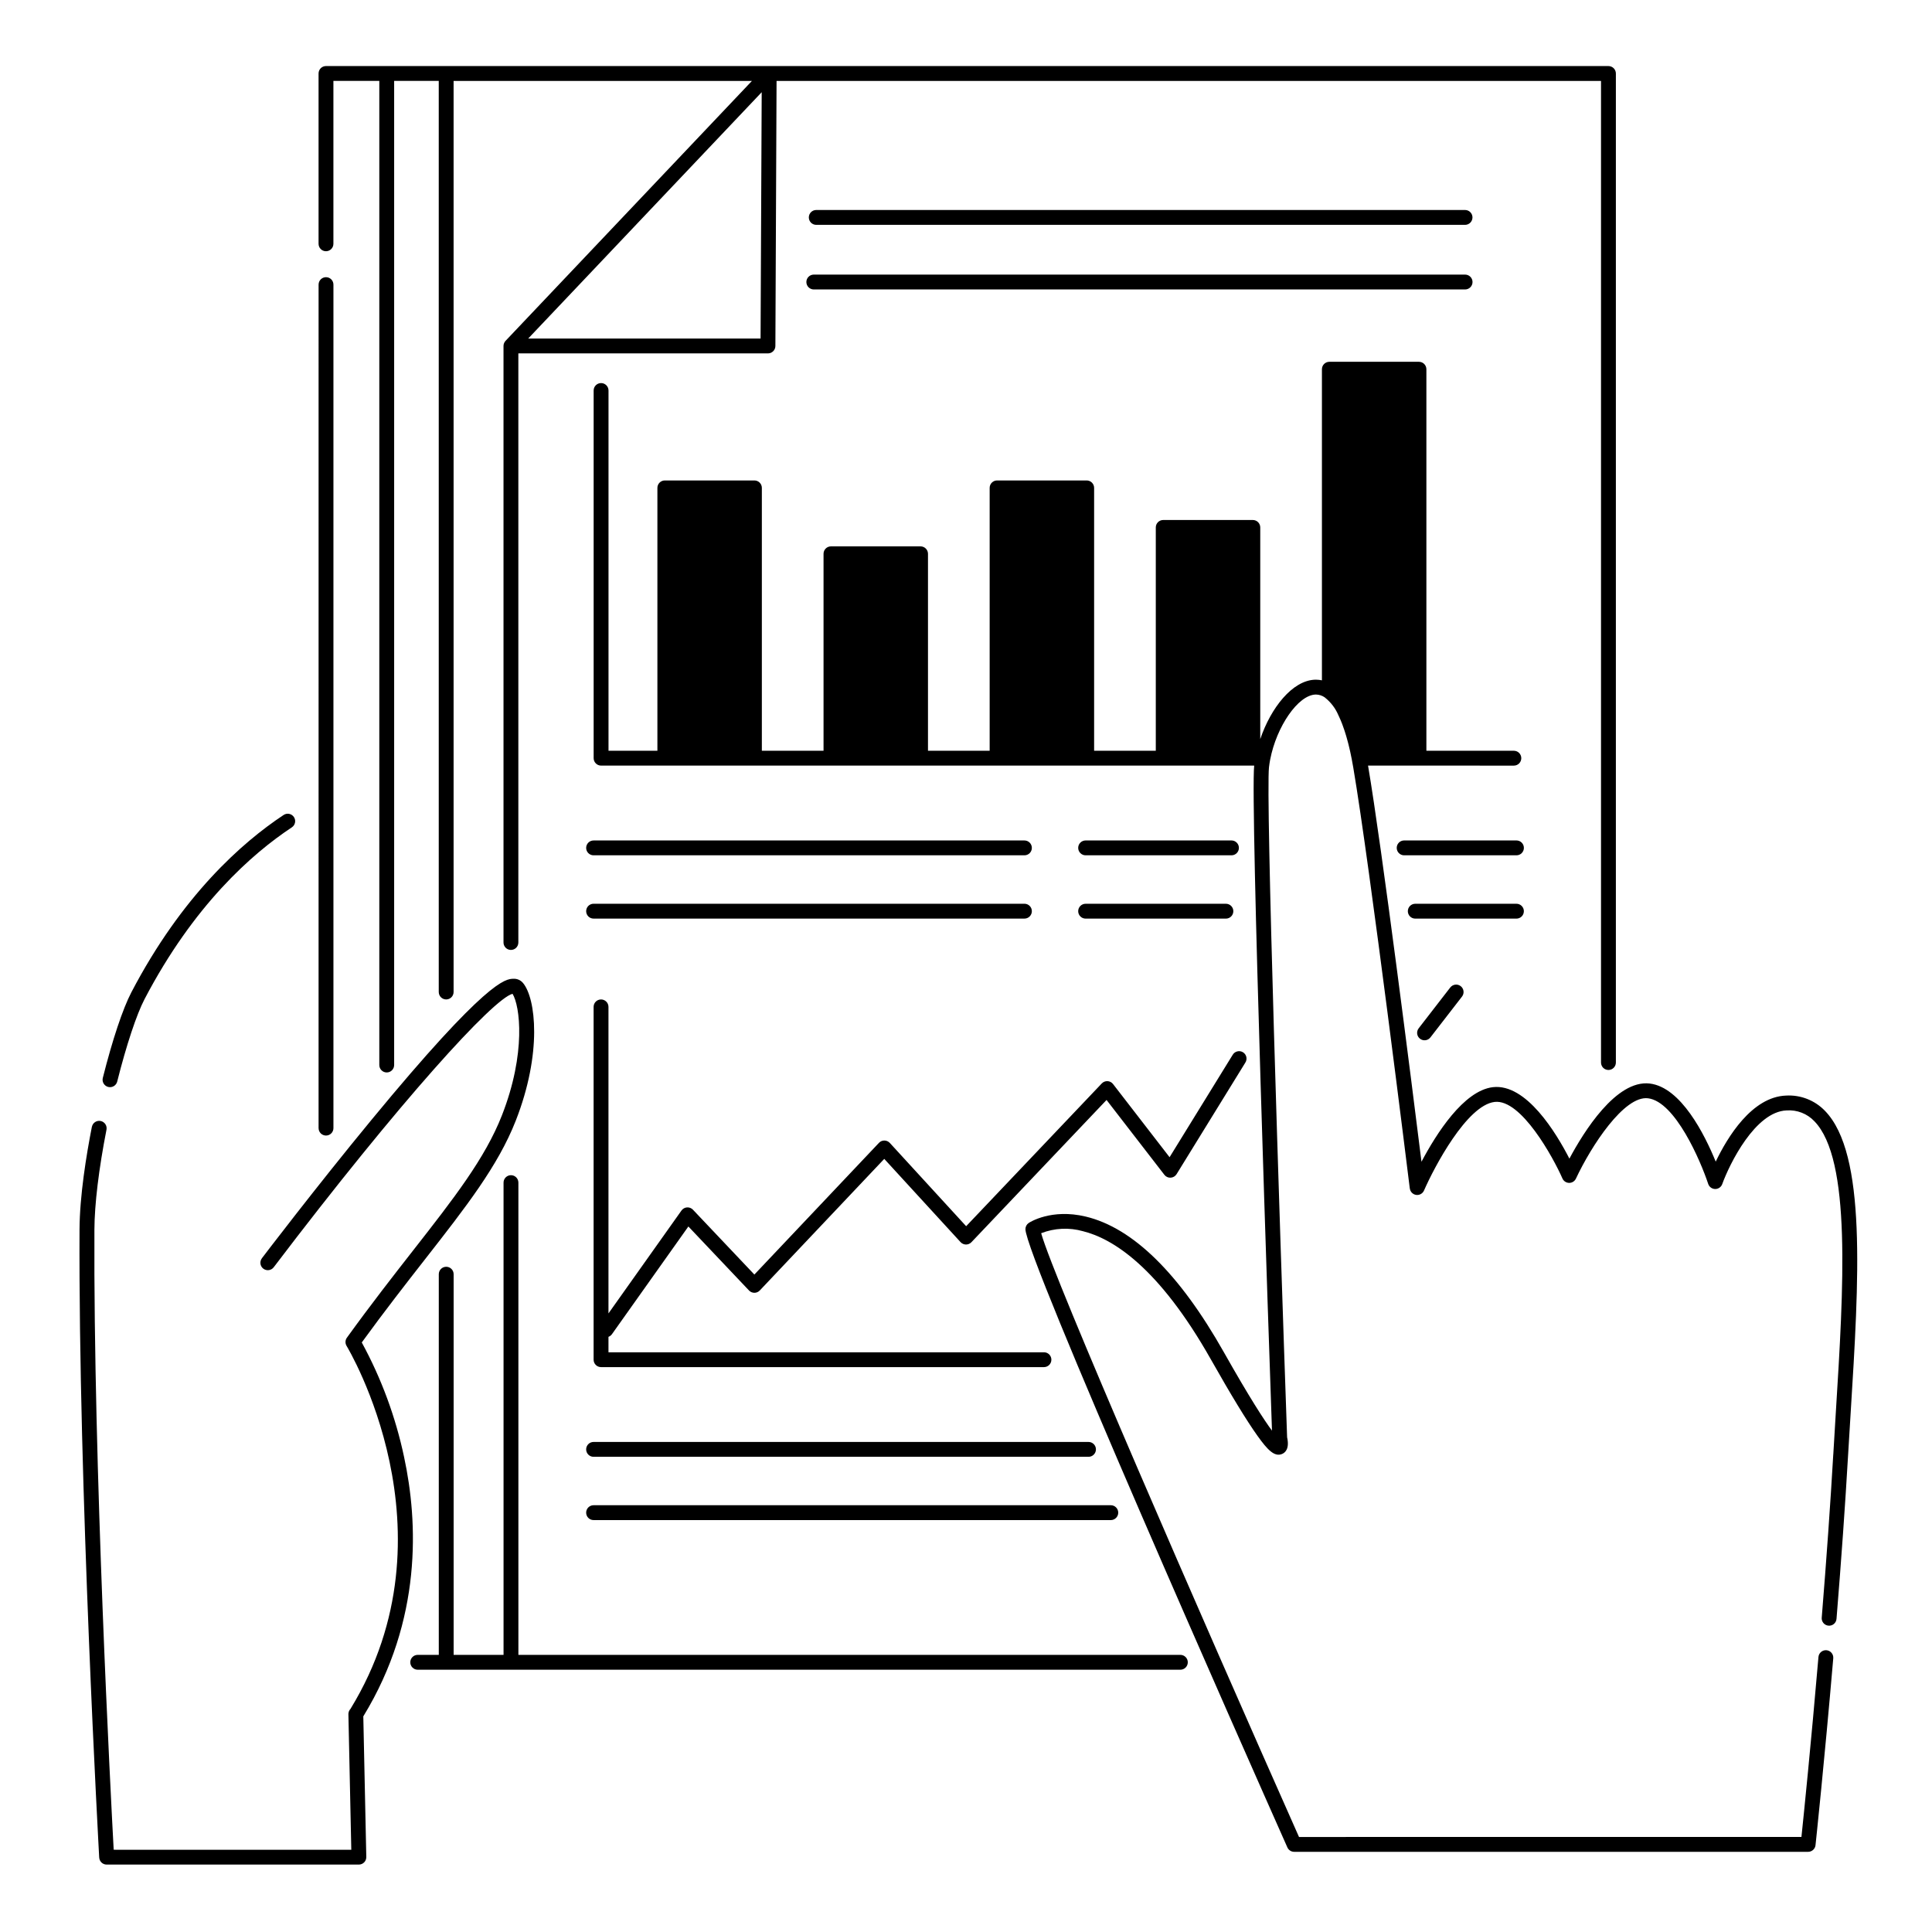 <?xml version="1.0" encoding="UTF-8"?>
<!-- Uploaded to: SVG Repo, www.svgrepo.com, Generator: SVG Repo Mixer Tools -->
<svg fill="#000000" width="800px" height="800px" version="1.1" viewBox="144 144 512 512" xmlns="http://www.w3.org/2000/svg">
 <path d="m171.25 429.65c2.531-10.062 5.293-18.336 7.57-22.691 13.391-25.617 29.332-39.691 40.344-46.984h0.004c0.434-0.289 0.965-0.395 1.477-0.289s0.961 0.406 1.25 0.844c0.602 0.906 0.352 2.125-0.555 2.727-10.629 7.039-26.027 20.648-39.031 45.523-2.109 4.035-4.82 12.195-7.242 21.828-0.125 0.512-0.445 0.949-0.895 1.219-0.449 0.273-0.988 0.352-1.496 0.223-0.508-0.125-0.945-0.453-1.215-0.902-0.266-0.453-0.344-0.992-0.211-1.496zm-2.902 12.969c-1.469 7.488-3.231 18.289-3.273 27.227-0.312 67.355 5.164 165.44 5.215 166.43l0.004-0.004c0.059 1.043 0.922 1.859 1.969 1.859h66.844c0.527 0 1.035-0.215 1.406-0.594 0.371-0.379 0.57-0.891 0.559-1.418l-0.793-37.277c0.008-0.012 0.016-0.02 0.023-0.027 15.617-25.57 14.488-51.457 10.789-68.668v-0.004c-2.246-10.617-6.023-20.848-11.219-30.379 6.102-8.395 11.781-15.664 16.816-22.109 10.781-13.793 19.301-24.688 23.98-36.629 7.066-18.027 5.328-32.457 1.934-36.531v0.004c-0.625-0.754-1.57-1.168-2.551-1.117-2.066 0.047-6.918 0.156-37.637 37.43-14.926 18.105-28.852 36.43-28.992 36.613l0.004 0.004c-0.328 0.414-0.473 0.941-0.406 1.465 0.066 0.523 0.344 0.996 0.762 1.316 0.422 0.32 0.953 0.457 1.473 0.383 0.523-0.078 0.992-0.359 1.305-0.785 33.582-44.219 58.191-71.16 63.27-72.441 1.953 3.148 3.676 15.645-2.82 32.227-4.469 11.406-12.832 22.102-23.418 35.641-5.266 6.734-11.234 14.367-17.66 23.266-0.465 0.645-0.496 1.508-0.078 2.184 0.297 0.492 29.68 49.281 1.094 96.078-0.016 0.027-0.023 0.055-0.039 0.082v-0.004c-0.188 0.191-0.336 0.414-0.434 0.664-0.008 0.02-0.012 0.043-0.02 0.062-0.035 0.09-0.062 0.188-0.082 0.285-0.008 0.043-0.012 0.09-0.02 0.137-0.008 0.047-0.02 0.109-0.023 0.164v0.094 0.02 0.023l0.766 35.918-62.969-0.008c-0.754-13.875-5.394-102.22-5.109-164.33 0.031-6.731 1.168-16.137 3.199-26.488 0.207-1.07-0.488-2.102-1.555-2.312-1.066-0.207-2.102 0.488-2.309 1.555zm60.078 0.348h0.004c0 1.086 0.879 1.965 1.965 1.965 1.09 0 1.969-0.879 1.969-1.965v-223.54c0-1.086-0.879-1.969-1.969-1.969-1.086 0-1.965 0.883-1.965 1.969zm119.42-281.46h222.41c0.52 0 1.02 0.211 1.391 0.578 0.367 0.371 0.578 0.871 0.578 1.391v262.11c0 1.086-0.883 1.969-1.969 1.969-1.09 0-1.969-0.883-1.969-1.969v-260.14h-218.49l-0.312 70.246v0.004c-0.004 1.082-0.883 1.957-1.965 1.957h-66.152v156.12c0 1.09-0.879 1.969-1.965 1.969-1.09 0-1.969-0.879-1.969-1.969v-158.09c0-0.113 0.012-0.227 0.031-0.34v-0.008c0.035-0.168 0.09-0.336 0.164-0.492l0.043-0.078c0.078-0.156 0.18-0.305 0.301-0.434l65.289-68.879h-79.055v241.44c0 1.086-0.879 1.969-1.969 1.969-1.086 0-1.965-0.883-1.965-1.969v-241.45h-11.82v260.8c0 1.086-0.879 1.969-1.969 1.969-1.086 0-1.965-0.883-1.965-1.969v-260.8h-12.164v43.168c0 1.086-0.879 1.969-1.969 1.969-1.086 0-1.965-0.883-1.965-1.969v-45.137c0-1.086 0.879-1.969 1.965-1.969zm-1.988 6.93-8.008 8.449-53.867 56.828h61.578zm112.92 416.09c0-0.523-0.207-1.023-0.578-1.391-0.367-0.371-0.867-0.578-1.391-0.578h-175.43v-125.15c0-1.086-0.879-1.969-1.965-1.969-1.09 0-1.969 0.883-1.969 1.969v125.15h-13.227v-100.88c0-1.09-0.879-1.969-1.969-1.969-1.086 0-1.965 0.879-1.965 1.969v100.88h-5.586c-1.09 0-1.969 0.883-1.969 1.969 0 1.086 0.879 1.969 1.969 1.969h202.11c0.52 0 1.023-0.207 1.391-0.578 0.371-0.367 0.578-0.871 0.578-1.391zm-157.47-213.86h114.18c1.086 0 1.965-0.879 1.965-1.965 0-1.09-0.879-1.969-1.965-1.969h-114.18c-1.09 0-1.969 0.879-1.969 1.969 0 1.086 0.879 1.965 1.969 1.965zm0 16.77 114.18 0.004c1.086 0 1.965-0.883 1.965-1.969 0-1.086-0.879-1.969-1.965-1.969h-114.18c-1.09 0-1.969 0.883-1.969 1.969 0 1.086 0.879 1.969 1.969 1.969zm244.57-20.707h-29.766c-1.086 0-1.965 0.883-1.965 1.969s0.879 1.969 1.965 1.969h29.766c1.09 0 1.969-0.883 1.969-1.969s-0.879-1.969-1.969-1.969zm-114.18 3.938h38.656c1.086 0 1.969-0.883 1.969-1.969s-0.883-1.969-1.969-1.969h-38.652c-1.086 0-1.969 0.883-1.969 1.969s0.883 1.969 1.969 1.969zm116.14 14.809h0.004c0-0.523-0.207-1.023-0.574-1.391-0.371-0.371-0.871-0.578-1.395-0.578h-26.812c-1.086 0-1.969 0.883-1.969 1.969 0 1.086 0.883 1.969 1.969 1.969h26.812c0.523 0 1.023-0.207 1.395-0.578 0.367-0.367 0.574-0.867 0.574-1.391zm-116.14 1.969h37.18c1.086 0 1.969-0.883 1.969-1.969 0-1.086-0.883-1.969-1.969-1.969h-37.176c-1.086 0-1.969 0.883-1.969 1.969 0 1.086 0.883 1.969 1.969 1.969zm96.637 18.25-8.375 10.824h0.004c-0.664 0.859-0.508 2.094 0.355 2.758 0.859 0.668 2.094 0.508 2.758-0.352l8.375-10.824c0.664-0.859 0.508-2.094-0.352-2.762-0.859-0.664-2.098-0.504-2.762 0.355zm-148.52 41.199c-0.371-0.402-0.891-0.633-1.438-0.637-0.547-0.012-1.074 0.211-1.445 0.617l-33.012 34.898-16.281-17.188c-0.406-0.426-0.98-0.648-1.566-0.609-0.59 0.039-1.125 0.344-1.469 0.824l-19.352 27.27v-81.234c0-1.09-0.883-1.969-1.969-1.969s-1.969 0.879-1.969 1.969v93.5c0 0.52 0.207 1.02 0.578 1.391 0.367 0.367 0.867 0.574 1.391 0.574h117.38c1.086 0 1.965-0.879 1.965-1.965 0-1.09-0.879-1.969-1.965-1.969h-115.41v-4.094c0.367-0.133 0.688-0.375 0.914-0.691l20.262-28.551 16.066 16.957v0.004c0.371 0.391 0.887 0.613 1.43 0.613 0.539 0 1.055-0.223 1.426-0.617l32.988-34.871 20.219 22.059c0.371 0.402 0.891 0.633 1.434 0.637h0.02c0.539 0 1.055-0.223 1.426-0.613l35.812-37.695 15.324 19.832c0.391 0.516 1.016 0.801 1.66 0.762 0.645-0.035 1.234-0.383 1.574-0.934l18.195-29.52c0.301-0.441 0.406-0.992 0.297-1.516-0.113-0.523-0.434-0.98-0.891-1.262-0.457-0.285-1.008-0.367-1.527-0.23-0.52 0.133-0.965 0.473-1.227 0.941l-16.703 27.098-14.988-19.398 0.004 0.004c-0.352-0.457-0.883-0.734-1.457-0.762-0.574-0.031-1.133 0.191-1.527 0.609l-35.941 37.832zm-78.508 83.176h131.16c1.09 0 1.969-0.883 1.969-1.969 0-1.086-0.879-1.969-1.969-1.969h-131.16c-1.09 0-1.969 0.883-1.969 1.969 0 1.086 0.879 1.969 1.969 1.969zm0 16.77h137.07c1.086 0 1.969-0.879 1.969-1.969 0-1.086-0.883-1.969-1.969-1.969h-137.07c-1.09 0-1.969 0.883-1.969 1.969 0 1.09 0.879 1.969 1.969 1.969zm230.95-343.25c1.086 0 1.965-0.883 1.965-1.969s-0.879-1.969-1.965-1.969h-171.94c-1.09 0-1.969 0.883-1.969 1.969s0.879 1.969 1.969 1.969zm-174.56 15.152c0 0.52 0.207 1.02 0.574 1.391 0.371 0.367 0.871 0.578 1.395 0.578h172.6c1.086 0 1.969-0.883 1.969-1.969 0-1.09-0.883-1.969-1.969-1.969h-172.6c-1.09 0-1.969 0.879-1.969 1.969zm272.14 310.69c-0.758 13.07-1.785 27.613-3.055 43.23h-0.004c-0.051 0.527 0.109 1.051 0.445 1.457 0.34 0.406 0.828 0.66 1.355 0.703s1.047-0.129 1.449-0.473c0.398-0.348 0.641-0.84 0.672-1.371 1.273-15.645 2.305-30.219 3.062-43.32 0.215-3.715 0.449-7.469 0.684-11.227 2.195-35.32 4.269-68.684-6.812-80.047l0.004 0.004c-2.68-2.785-6.438-4.266-10.297-4.047-9.094 0.328-15.59 11.102-18.656 17.504-2.922-7.152-9.188-19.703-17.488-20.695-8.93-1.055-17.547 12.906-21.289 19.902-3.481-6.789-11.434-19.969-20.285-18.938-7.75 0.922-14.992 12.355-18.914 19.762-2.559-20.527-10.461-83.18-14.16-104.98h13.492 0.047l25.105 0.004c1.086 0 1.965-0.883 1.965-1.969 0-1.086-0.879-1.969-1.965-1.969h-23.184v-101.11c0-0.523-0.211-1.023-0.578-1.391-0.371-0.371-0.871-0.578-1.391-0.578h-23.746c-1.086 0-1.969 0.883-1.969 1.969v82.445c-0.508-0.105-1.027-0.164-1.551-0.168h-0.223c-6.066 0.16-11.777 7.5-14.57 15.742v-56.094c0-0.523-0.211-1.023-0.578-1.391-0.371-0.371-0.871-0.578-1.391-0.578h-23.746c-1.086 0-1.969 0.883-1.969 1.969v59.18h-16.344v-69.66c0-0.523-0.211-1.023-0.578-1.391-0.367-0.371-0.871-0.578-1.391-0.578h-23.746c-1.086 0-1.969 0.883-1.969 1.969v69.66h-16.344v-52.191c0-0.523-0.207-1.023-0.578-1.391-0.367-0.371-0.867-0.578-1.391-0.578h-23.746c-1.086 0-1.965 0.883-1.965 1.969v52.191h-16.348v-69.66c0-0.523-0.207-1.023-0.574-1.391-0.371-0.371-0.871-0.578-1.395-0.578h-23.742c-1.09 0-1.969 0.883-1.969 1.969v69.66h-12.957v-95.469c0-1.086-0.883-1.965-1.969-1.965s-1.969 0.879-1.969 1.965v97.438c0 0.523 0.207 1.023 0.578 1.391 0.367 0.371 0.867 0.578 1.391 0.578h16.848 0.047 23.746 0.047 20.188 0.047 23.746 0.047 20.188 0.047 23.742 0.047 20.188 0.047 23.746 0.047 0.312c-1.059 9.504 4.008 155.98 4.715 176.24-2.09-2.809-5.894-8.641-12.738-20.758-11.789-20.875-24.109-32.973-36.621-35.969-9.133-2.184-14.859 1.527-15.098 1.688h-0.004c-0.547 0.367-0.879 0.98-0.879 1.641 0 7.254 57.824 137.76 69.418 163.85 0.316 0.711 1.02 1.168 1.797 1.168h136.21c1.004 0 1.848-0.758 1.957-1.758 0.023-0.215 2.316-21.656 4.703-49.535 0.09-1.082-0.711-2.035-1.793-2.129-1.086-0.094-2.039 0.711-2.133 1.793-1.988 23.258-3.914 42.027-4.508 47.691l-133.15 0.004c-26.441-59.531-64.969-147.93-68.328-160v-0.004c3.531-1.375 7.414-1.562 11.059-0.535 7.805 1.926 20.031 9.398 33.949 34.035 5.312 9.402 9.461 16.207 12.336 20.223 2.656 3.715 4.469 5.586 6.449 4.801 0.824-0.324 2.078-1.336 1.383-4.441-2.047-58.266-5.68-170.09-4.801-177.59 0.074-0.645 0.176-1.293 0.297-1.938 0.008-0.039 0.016-0.074 0.023-0.113 1.684-8.711 7.379-17.074 12.047-17.195h0.098-0.008c0.836 0.016 1.645 0.277 2.328 0.758 0.031 0.023 0.051 0.051 0.082 0.074 1.531 1.223 2.734 2.805 3.504 4.606 0.039 0.078 0.074 0.16 0.113 0.238 0.16 0.34 0.32 0.688 0.473 1.051 0.133 0.312 0.266 0.633 0.398 0.977 0.062 0.156 0.121 0.324 0.18 0.492 0.121 0.324 0.242 0.66 0.359 1.012 0.059 0.168 0.113 0.344 0.172 0.516 0.113 0.355 0.23 0.723 0.344 1.102 0.059 0.191 0.113 0.383 0.168 0.578 0.105 0.363 0.207 0.742 0.309 1.129 0.062 0.23 0.121 0.461 0.184 0.699 0.082 0.328 0.164 0.672 0.242 1.016 0.074 0.316 0.152 0.633 0.223 0.961 0.043 0.188 0.082 0.395 0.121 0.582 0.098 0.477 0.203 0.953 0.301 1.461v0.027c0.133 0.676 0.258 1.367 0.379 2.078 4.398 25.844 14.875 110.69 14.977 111.54l0.012-0.008c0.105 0.883 0.789 1.582 1.668 1.711 0.879 0.125 1.734-0.352 2.09-1.164 2.715-6.234 11.363-22.598 18.707-23.473 7.023-0.852 15.547 14.75 17.973 20.277 0.309 0.707 1.004 1.164 1.777 1.176h0.023c0.762 0 1.457-0.445 1.781-1.137 4.035-8.625 12.773-22.043 19.09-21.285 7.231 0.859 13.973 16.672 15.961 22.691 0.266 0.797 1.004 1.34 1.844 1.352 0.836 0.012 1.59-0.512 1.875-1.301 1.926-5.328 8.746-19.227 17.074-19.527 2.75-0.191 5.441 0.855 7.336 2.859 9.859 10.121 7.746 44.148 5.699 77.055-0.227 3.766-0.461 7.523-0.676 11.242z"/>
</svg>